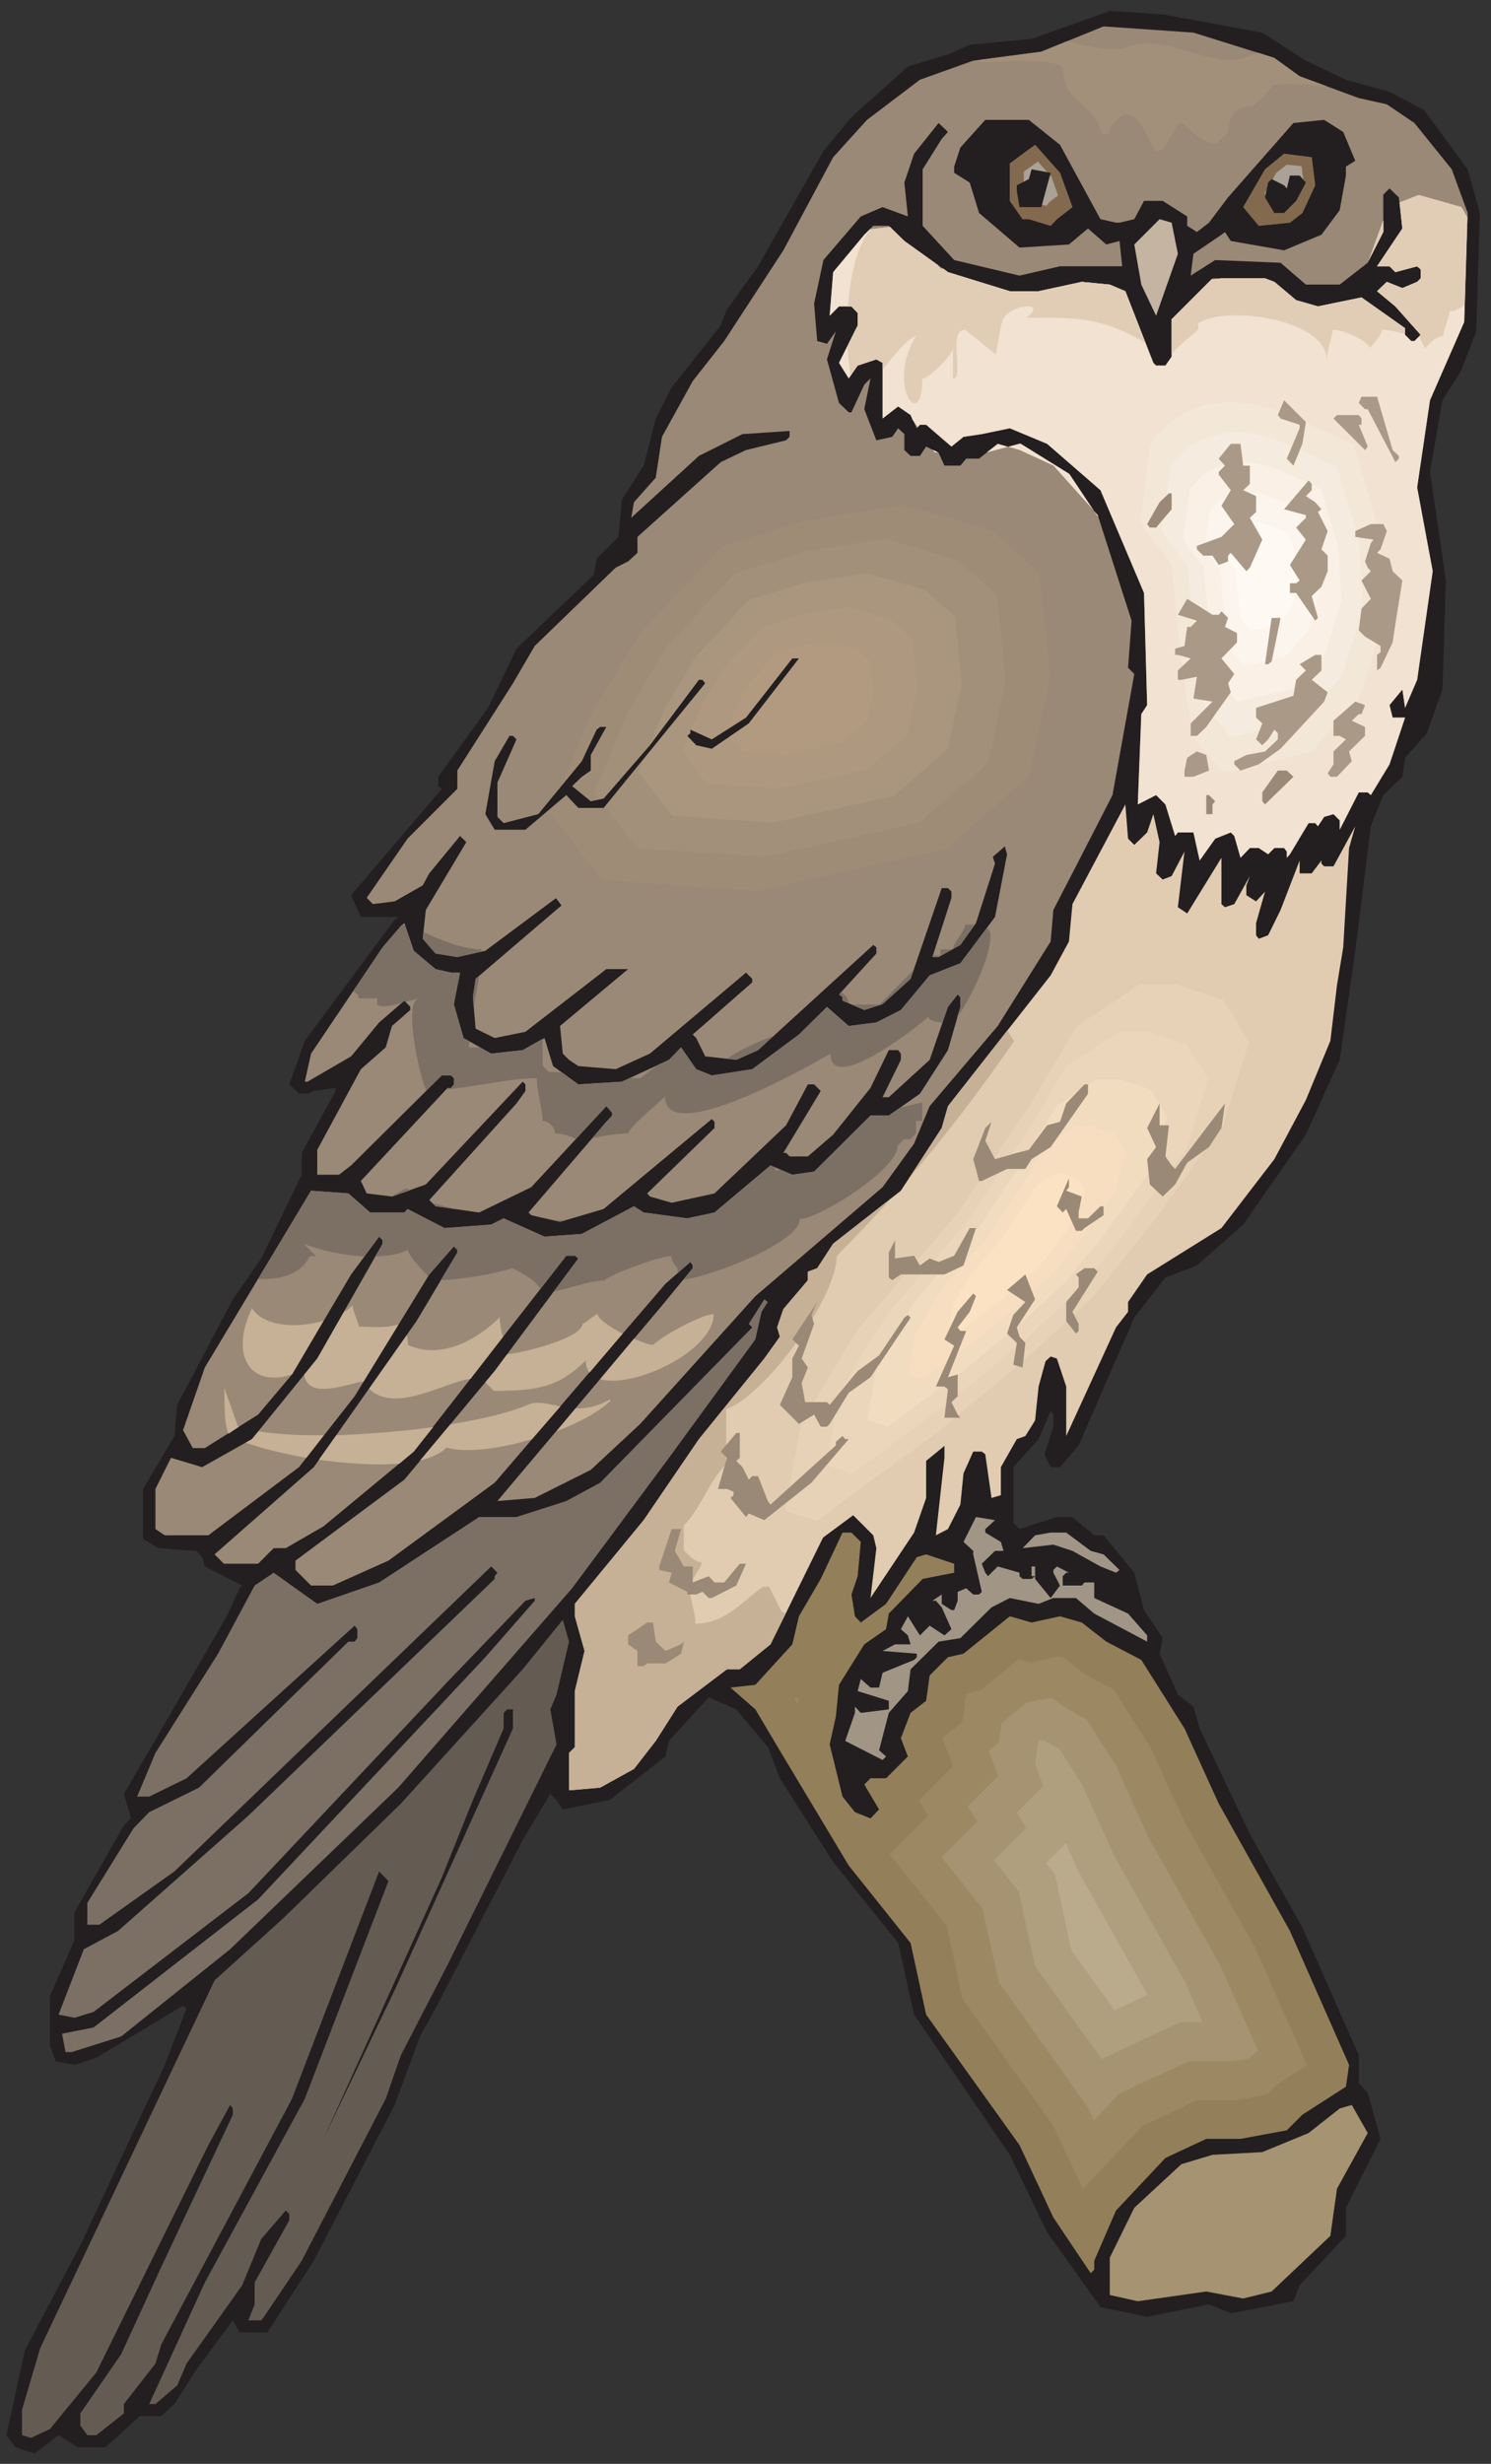 <?xml version="1.0" encoding="UTF-8" standalone="no"?>
<!-- Created with Inkscape (http://www.inkscape.org/) -->

<svg
   xmlns:dc="http://purl.org/dc/elements/1.1/"
   xmlns:cc="http://creativecommons.org/ns#"
   xmlns:rdf="http://www.w3.org/1999/02/22-rdf-syntax-ns#"
   xmlns:svg="http://www.w3.org/2000/svg"
   xmlns="http://www.w3.org/2000/svg"
   xmlns:sodipodi="http://sodipodi.sourceforge.net/DTD/sodipodi-0.dtd"
   xmlns:inkscape="http://www.inkscape.org/namespaces/inkscape"
   id="svg11751"
   version="1.1"
   inkscape:version="0.48.1 "
   width="165"
   height="272.5"
   xml:space="preserve"
   sodipodi:docname="Tawny_Frogmouth.pdf"><rect width="100%" height="100%" fill="#333333" stroke="none"/><defs
     id="defs11755" /><sodipodi:namedview
     pagecolor="#ffffff"
     bordercolor="#666666"
     borderopacity="1"
     objecttolerance="10"
     gridtolerance="10"
     guidetolerance="10"
     inkscape:pageopacity="0"
     inkscape:pageshadow="2"
     inkscape:window-width="640"
     inkscape:window-height="480"
     id="namedview11753"
     showgrid="false"
     inkscape:zoom="1.0678899"
     inkscape:cx="82.5"
     inkscape:cy="136.25"
     inkscape:window-x="0"
     inkscape:window-y="0"
     inkscape:window-maximized="0"
     inkscape:current-layer="g11759" /><g
     id="g11759"
     inkscape:groupmode="layer"
     inkscape:label="Tawny_Frogmouth"
     transform="matrix(1.25,0,0,-1.25,0,272.5)"><g
       id="g11761"
       transform="scale(0.24,0.24)"><path
         d="m 465.637,896.293 16.074,-10.336 14.781,-7.031 16.074,-4.453 12.774,-6.746 16.07,-21.821 4.449,-16.078 -1.289,-43.637 -5.742,-14.929 -6.746,-10.481 -4.59,-26.414 5.883,-40.051 -1.293,-40.195 -5.738,-16.078 -8.039,-9.043 -1.004,-7.035 -7.031,-6.746 -4.594,-11.485 -5.738,-45.937 -5.743,-40.195 -12.484,-27.563 -23.109,-33.16 -17.079,-15.074 -11.625,-4.45 -11.48,-14.785 -20.523,-47.086 -6.887,-8.039 -3.445,0 -2.297,4.739 3.3,10.191 0,4.449 -1.003,1.293 -4.45,-10.336 -9.328,-10.336 0,-20.527 2.297,-2.297 13.777,4.449 5.743,0 8.035,-6.746 3.445,0 11.336,-13.781 3.59,-13.781 6.887,-10.336 -1.149,-5.742 6.746,-15.075 5.742,-4.449 2.297,-8.039 18.512,-38.902 19.375,-34.453 20.809,-47.086 0,-10.332 3.3,-3.59 4.739,-16.942 -12.774,-25.406 0,-10.336 -17.078,-18.234 -2.297,-5.883 -23.105,-4.449 -8.039,3.301 -22.817,-4.594 -17.222,3.59 -19.664,27.559 -13.778,28.571 -35.304,51.675 -5.883,26.414 -23.969,29.86 -19.66,30.863 -4.449,11.484 -11.625,13.926 -10.188,4.449 -14.641,-16.078 -1.293,-5.742 -20.664,-16.078 -17.222,-3.445 -2.297,3.445 -2.293,2.297 -10.191,-17.082 -32.149,-62.016 -5.742,-10.336 -9.328,-25.261 -29.848,-57.422 -17.082,-26.414 -10.332,0 -2.438,4.449 -13.492,-18.23 -8.035,-12.633 -4.883,-4.449 -7.891,0 -12.629,-11.484 -10.336,0 -7.031,4.449 L 12.699,3.828 5.668,6.125 2.367,10.574 9.113,41.723 29.633,80.629 l 31.145,66.465 8.039,20.812 -1.293,1.008 -32.004,-19.238 -8.039,-2.582 -6.887,1.289 -2.152,5.742 0,18.375 9.039,20.531 0,10.332 18.227,32.016 2.586,2.582 -2.586,9.043 17.367,29.859 20.523,35.602 4.734,10.336 1.004,1.004 -13.777,7.035 -1.004,3.445 -2.152,2.297 -13.922,1.004 -5.738,3.445 0,18.375 11.625,19.524 1.004,11.484 20.523,38.902 10.477,15.075 14.926,30.863 0,8.039 12.484,22.824 0,1.149 -8.035,-1.149 -2.297,-1.004 -3.16,0 -3.586,3.446 5.738,16.078 33.153,44.644 1.293,1.004 -13.778,0 -3.586,8.039 33.438,39.192 -1.293,1.004 0,3.445 18.371,25.41 10.477,21.816 28.558,27.278 1.004,5.886 8.039,8.04 1.293,13.781 8.035,12.488 4.45,17.371 5.882,11.481 18.086,22.828 2.297,5.883 11.481,15.937 24.109,42.492 10.332,12.489 20.813,18.66 14.781,4.449 8.035,3.59 22.82,2.152 25.403,9.047 3.445,1.289 19.516,-1.289 36.742,-6.75 0,0"
         style="fill:#231f20;fill-opacity:1;fill-rule:nonzero;stroke:none"
         id="path11763" /><path
         d="m 470.086,886.961 9.328,-6.746 21.813,-8.039 10.336,-2.297 10.187,-6.891 13.777,-17.082 5.883,-16.078 -1.289,-40.195 -12.629,-28.852 -4.738,-32.156 5.742,-30.863 -5.742,-40.051 -4.449,-10.336 -1.004,6.746 -4.735,-5.742 1.149,-4.594 4.59,0 -5.739,-17.226 -6.89,-11.34 -1.149,1.004 -3.3,0 -7.032,-13.782 0,3.446 -2.297,2.297 -3.445,-1.004 -2.293,-3.446 -1.008,1.149 -2.437,0 -6.891,-11.485 -1.148,-1.293 0,2.297 -1.004,1.293 -3.586,0 -2.297,-2.297 -3.445,2.297 -3.301,0 -3.445,-3.59 -2.297,8.04 -1.289,1.293 -5.742,-2.297 -5.739,-8.039 -2.297,10.336 -5.742,0 -1.004,-1.293 -3.59,11.628 -3.441,3.446 -6.746,-3.446 1.293,33.305 2.152,3.301 -1.148,41.344 -16.074,37.898 -19.664,17.082 -13.778,5.742 -10.332,-2.152 -6.746,-1.008 -4.449,-3.586 -9.328,8.035 -2.293,0 -1.149,-1.289 -2.297,4.879 -4.593,3.16 -5.742,-4.449 0,20.528 -2.293,1.289 -6.891,-2.293 -3.301,-4.739 -3.586,5.743 6.887,13.781 0,4.594 -2.297,2.437 -4.59,0 -3.445,-3.445 1.289,16.078 11.484,13.781 3.301,3.301 5.738,0 5.743,-5.598 16.074,-11.484 22.816,-7.035 10.621,0 15.93,3.445 10.336,-1.004 5.738,-2.441 10.336,-26.41 1.004,-1.004 3.441,0 2.297,3.3 0,13.782 15.071,15.07 19.375,0 3.445,-1.293 8.035,-6.746 8.039,-2.297 16.074,3.305 16.071,-11.344 0,-2.438 2.297,-2.296 1.148,0 2.297,2.296 -9.328,10.477 -6.746,5.598 3.59,3.445 5.738,-2.293 5.453,2.293 1.293,1.293 0,3.305 -1.293,1.148 -8.035,-2.156 -2.153,2.156 -4.593,0 9.328,13.922 -1.293,11.484 -3.442,3.305 -2.296,-2.297 0,-13.781 -5.743,-11.344 -10.332,-8.039 -12.484,0 -9.328,8.039 -24.113,1.008 -9.04,-5.742 1.004,8.039 10.332,7.031 1.293,1.008 2.153,-3.305 19.66,-3.445 13.777,5.742 6.746,9.047 2.297,12.773 0,3.301 3.446,2.156 -4.45,10.622 -7.035,4.449 -11.336,-1.149 -24.109,-27.418 -7.035,-9.328 -4.45,-3.445 -3.585,2.293 0,3.445 -9.043,5.742 -6.887,0 -3.59,-6.746 -5.453,-1.289 -1.289,0 -5.742,1.289 -14.926,27.418 -11.481,9.188 -16.074,0 -9.187,-10.192 -2.293,-7.035 0,-2.293 5.738,-3.59 3.445,-11.199 14.926,-12.773 18.227,1.144 7.031,5.887 6.746,-5.887 4.879,1.293 1.004,-9.328 -22.961,0 -14.926,-3.445 -24.109,5.742 -11.625,12.629 0,20.816 7.031,11.199 2.297,2.583 -3.446,3.3 -9.042,-11.34 -3.586,-10.621 1.293,-12.492 -9.332,3.445 -8.036,-3.445 -13.777,-16.074 -3.445,-16.078 1.148,-13.781 3.59,-1.004 3.301,4.593 -3.301,-10.339 4.449,-16.075 3.586,-3.449 1.004,0 4.738,10.195 2.293,2.297 -2.293,-11.34 4.45,-11.488 5.882,1.293 2.153,3.16 2.297,-2.152 0,-5.887 2.296,-2.152 3.446,0 2.293,3.445 4.593,-2.301 2.153,-4.734 5.883,0 2.156,2.582 4.734,0 6.891,5.457 8.035,-2.297 12.484,-5.742 16.364,-18.23 12.484,-38.907 -1.293,-17.367 2.297,-2.297 -8.035,-44.644 -13.492,-26.27 -8.325,-16.078 -1.003,-11.629 -19.516,-31.152 -25.117,-29.57 -5.742,-13.782 -11.625,-16.078 -46.93,-40.195 -42.481,-47.086 -18.226,-16.938 -20.664,-10.336 -13.778,-1.148 60.707,72.063 11.336,13.781 0,1.004 -0.859,1.293 -9.188,-8.039 -63,-73.356 -39.183,-28.711 -20.52,-9.187 -8.039,0 -5.738,5.742 0,3.445 40.184,29.86 33.296,40.05 30.856,41.489 -1.293,1.004 -3.156,0 -56.258,-72.207 -33.297,-27.563 -13.922,-8.039 -4.449,0 -5.738,-5.742 -12.633,0 -3.441,3.445 36.598,32.156 37.887,53.832 15.07,25.266 0,1.004 -1.293,1.293 -9.043,-10.336 -27.554,-44.93 -20.524,-26.129 -33.437,-25.121 -16.074,0 -3.445,2.297 0,14.785 5.742,11.485 11.48,-3.446 18.371,10.336 24.109,29.715 24.11,42.348 0,1.293 -1.29,1.293 -10.332,-13.926 -21.816,-36.895 -12.484,-14.785 -19.664,-12.344 -4.449,0 -3.586,6.602 8.035,23.113 39.179,65.172 13.778,-1.004 8.039,-7.035 12.629,0 1.148,1.293 13.633,-7.035 17.223,1.293 4.593,2.297 15.067,-6.746 13.777,1.004 19.234,10.191 3.586,-2.297 16.075,-2.152 10.046,2.152 20.664,17.371 8.04,-3.445 8.035,1.148 20.808,20.672 6.746,0 11.485,8.039 10.332,16.078 4.59,15.934 0,3.59 -1.004,1.004 -3.586,-4.594 -6.746,-19.523 -15.071,-13.782 -2.296,0 6.746,13.782 0,2.296 -1.004,1.293 -3.446,0 -6.746,-13.925 -13.777,-17.227 -9.328,-8.039 -6.742,0 -1.293,1.293 -1.004,0 13.777,22.824 -2.441,2.442 -2.297,0 -8.035,-15.075 -26.407,-25.121 -15.789,-3.445 -8.035,2.297 -1.004,1.148 24.828,24.117 0,2.297 -1.003,1.004 -39.899,-33.16 -16.074,-4.738 -10.621,2.441 -1.004,1.004 28.703,33.449 2.152,2.297 0,1.004 -2.152,2.442 -27.699,-29.86 -19.231,-9.332 -16.074,2.297 -2.297,2.297 32.149,35.601 3.3,4.594 0,2.442 -1.003,1.004 -35.735,-37.899 -12.488,-4.449 -9.328,1.148 -2.153,4.594 32.004,34.309 1.293,0 1.004,1.293 0,2.296 -1.004,1.004 -3.445,0 -33.438,-33.16 -4.449,-3.445 -8.039,0 0,9.187 16.074,29.715 9.184,8.039 2.297,7.895 6.746,5.887 0,1.148 -2.152,2.297 -9.329,-8.039 -10.332,-12.488 -16.074,-9.332 -1.008,0 2.297,10.335 26.407,39.192 6.746,7.894 1.293,1.004 3.445,-10.191 8.035,-6.746 5.742,-1.293 3.301,0 -2.297,-11.629 3.586,-12.488 10.192,-5.743 11.625,1.293 8.035,4.45 3.16,-10.336 9.328,-6.746 16.074,1.004 17.363,8.039 4.45,4.593 5.597,-8.039 5.743,-2.297 14.921,2.297 17.223,12.778 10.336,10.191 8.035,-7.035 10.192,1.293 9.039,4.594 10.621,12.777 11.336,4.449 12.773,17.082 4.449,23.113 -1.289,4.45 -2.152,2.297 -1.008,0 -2.582,-2.297 2.582,-7.895 -7.031,-21.965 -5.742,-8.039 -8.036,-4.449 -2.296,0 7.031,21.82 0,2.297 -1.289,1.293 -2.297,0 -11.481,-33.449 -10.335,-9.332 -6.743,-2.152 -8.039,3.445 0,1.293 -1.289,1.004 13.778,15.074 0,2.297 -1.149,0.859 -42.48,-38.758 -8.039,-3.589 -11.481,1.293 -3.301,6.746 -1.293,1.293 21.957,19.234 0,1.293 -2.293,2.297 -35.449,-29.86 -12.629,-5.742 -13.777,1.149 -3.445,2.297 -2.297,2.296 -1.004,10.192 25.113,20.961 -8.035,0 -29.852,-23.113 -11.336,-2.297 -7.035,3.445 -1.004,11.629 1.004,6.746 33.442,28.566 -2.297,2.297 -27.555,-20.527 -10.332,-2.297 -8.039,1.293 -4.734,5.453 1.148,10.625 14.926,24.977 -2.297,2.297 -11.34,-13.782 -2.437,-4.449 -10.336,-5.887 -8.035,-1.004 -2.297,2.297 15.07,21.821 18.371,18.375 0,6.746 20.52,32.156 8.039,13.781 29.851,28.856 4.59,2.293 3.445,3.16 0,5.887 30.715,27.558 9.328,4.453 14.782,3.586 1.293,1.293 0,2.153 -17.368,-1.145 -16.074,-8.039 -24.972,-22.824 1.007,5.738 8.036,9.047 2.296,15.07 11.336,20.531 11.625,14.786 21.817,33.445 18.367,34.312 12.488,13.778 19.52,14.789 19.66,7.031 25.113,3.305 22.965,9.328 33.152,-2.297 29.852,-9.332 0,0"
         style="fill:#9a8976;fill-opacity:1;fill-rule:nonzero;stroke:none"
         id="path11765" /><path
         d="m 347.953,809.301 -1.004,0 -1.148,1.433 -12.199,8.758 -5.309,5.168 -7.465,-0.859 -2.008,-2.012 -11.484,-13.781 -1.289,-16.078 3.445,3.445 4.59,0 2.297,-2.437 0,-4.594 -6.887,-13.781 3.586,-5.743 3.301,4.739 6.891,2.293 2.293,-1.289 0,-20.528 5.742,4.449 4.593,-3.16 0.715,-1.722 1.867,-2.727 0.864,0.859 2.293,0 9.328,-8.035 4.449,3.586 6.746,1.008 10.332,2.152 13.778,-5.742 19.664,-17.082 16.074,-37.898 1.148,-41.344 -2.152,-3.301 -1.293,-33.305 6.746,3.446 3.441,-3.446 3.59,-11.628 1.004,1.293 5.742,0 2.297,-10.336 5.739,8.039 5.742,2.297 1.289,-1.293 2.297,-8.04 3.445,3.59 3.301,0 3.445,-2.297 2.297,2.297 3.586,0 1.004,-1.293 0,-2.297 1.148,1.293 6.891,11.485 2.437,0 1.008,-1.149 2.293,3.446 3.445,1.004 2.297,-2.297 0,-3.446 7.032,13.782 3.3,0 1.149,-1.004 6.89,11.34 5.739,17.226 -4.59,0 -1.149,4.594 4.735,5.742 1.004,-6.746 4.449,10.336 5.742,40.051 -5.742,30.863 4.738,32.156 12.629,28.852 1.149,38.472 -2.153,3.875 -15.789,4.454 -7.031,-2.731 1.004,-9.617 -9.328,-13.922 4.593,0 2.153,-2.156 8.035,2.156 1.293,-1.148 0,-3.305 -1.293,-1.293 -5.453,-2.293 -5.738,2.293 -3.59,-3.445 6.746,-5.598 9.328,-10.477 -2.297,-2.296 -1.148,0 -2.297,2.296 0,2.438 -16.071,11.344 -16.074,-3.305 -8.039,2.297 -8.035,6.746 -3.445,1.293 -15.93,0 -3.875,-0.43 -14.641,-14.64 0,-13.782 -2.297,-3.3 -3.441,0 -1.004,1.004 -10.336,26.41 -5.738,2.441 -10.336,1.004 -15.93,-3.445 -10.621,0 -22.816,7.035 -1.723,1.293 0,0 z m -3.875,-66.754 2.008,-1.004 -1.289,0 -0.719,1.004 0,0 z m 19.949,-1.004 12.344,3.305 18.082,-11.2 10.617,-15.933 -0.14,0.719 -16.364,18.23 -12.484,5.742 -8.035,2.297 -4.02,-3.16 0,0 z m 46.356,-126.039 0,-0.285 0,0.285 z m 99.887,211.598 0,-4.305 -5.454,-10.625 5.454,14.93"
         style="fill:#f1e2d1;fill-opacity:1;fill-rule:nonzero;stroke:none"
         id="path11767" /><path
         d="m 297.293,727.906 -36.168,-11.195 -36.023,-38.473 -20.379,-34.023 -18.082,-42.922 22.531,-29.426 67.742,-4.453 81.371,18.09 36.168,31.582 9.039,43.062 -4.449,45.219 -20.379,18.09 -38.461,11.34 -42.91,-6.891"
         style="fill:#9a8976;fill-opacity:1;fill-rule:nonzero;stroke:none"
         id="path11769" /><path
         d="m 296.859,716.422 c -10.187,-3.156 -20.379,-6.457 -30.711,-9.617 -10.191,-10.91 -20.378,-21.821 -30.57,-32.731 -5.738,-9.617 -11.48,-19.094 -17.363,-28.711 -5.024,-12.199 -10.192,-24.402 -15.356,-36.605 6.457,-8.328 12.914,-16.653 19.231,-24.977 19.23,-1.293 38.316,-2.586 57.551,-3.879 23.105,5.168 46.066,10.336 69.172,15.36 10.191,9.047 20.523,17.945 30.714,26.992 2.582,12.199 5.164,24.258 7.75,36.461 -1.293,12.918 -2.586,25.695 -3.875,38.473 -5.742,5.167 -11.48,10.191 -17.367,15.359 -10.762,3.301 -21.672,6.461 -32.578,9.617 -12.199,-1.867 -24.398,-3.875 -36.598,-5.742"
         style="fill:#9f8c77;fill-opacity:1;fill-rule:nonzero;stroke:none"
         id="path11771" /><path
         d="m 296.574,704.938 c -8.469,-2.727 -16.933,-5.309 -25.258,-7.895 -8.468,-9.043 -16.937,-17.945 -25.261,-26.988 -4.735,-7.895 -9.469,-15.789 -14.207,-23.688 -4.16,-10.047 -8.465,-20.094 -12.629,-30.144 5.308,-6.891 10.476,-13.637 15.785,-20.528 15.789,-1.148 31.574,-2.152 47.363,-3.16 18.942,4.164 37.887,8.469 56.977,12.633 8.465,7.324 16.789,14.785 25.258,22.109 2.152,10.047 4.304,20.098 6.312,30.145 -1.004,10.48 -2.008,21.101 -3.156,31.582 -4.735,4.309 -9.473,8.469 -14.207,12.777 -8.899,2.582 -17.942,5.168 -26.84,7.895 -10.047,-1.578 -20.09,-3.16 -30.137,-4.738"
         style="fill:#a3907b;fill-opacity:1;fill-rule:nonzero;stroke:none"
         id="path11773" /><path
         d="m 296.285,693.313 c -6.742,-2.012 -13.344,-4.165 -19.945,-6.176 -6.602,-7.032 -13.203,-14.067 -19.949,-21.102 -3.59,-6.316 -7.321,-12.488 -11.051,-18.66 -3.301,-7.898 -6.602,-15.793 -9.902,-23.687 4.16,-5.313 8.324,-10.766 12.484,-16.079 12.199,-0.859 24.683,-1.722 37.172,-2.582 14.926,3.301 29.851,6.602 44.777,9.903 6.602,5.886 13.203,11.629 19.805,17.515 1.722,7.895 3.301,15.789 5.023,23.543 -0.863,8.325 -1.722,16.649 -2.441,24.977 -3.731,3.301 -7.461,6.601 -11.195,9.906 -7.176,2.008 -14.208,4.164 -21.239,6.172 -7.894,-1.148 -15.644,-2.441 -23.539,-3.73"
         style="fill:#aa967e;fill-opacity:1;fill-rule:nonzero;stroke:none"
         id="path11775" /><path
         d="m 295.855,681.828 c -4.734,-1.582 -9.613,-3.015 -14.351,-4.594 -4.879,-5.027 -9.758,-10.195 -14.492,-15.363 -2.731,-4.449 -5.457,-9.043 -8.184,-13.492 -2.437,-5.742 -4.734,-11.484 -7.031,-17.227 2.871,-3.875 5.883,-7.754 8.898,-11.769 9.043,-0.574 18.082,-1.153 27.125,-1.727 10.762,2.297 21.672,4.739 32.434,7.18 4.879,4.164 9.758,8.469 14.496,12.633 1.293,5.742 2.438,11.484 3.586,17.226 -0.574,6.028 -1.148,12.059 -1.723,18.086 -2.726,2.442 -5.453,4.883 -8.179,7.18 -5.164,1.578 -10.188,3.012 -15.356,4.594 -5.742,-0.864 -11.48,-1.867 -17.223,-2.727"
         style="fill:#ae987f;fill-opacity:1;fill-rule:nonzero;stroke:none"
         id="path11777" /><path
         d="m 295.57,670.34 -9.043,-2.867 -9.043,-9.621 -5.019,-8.469 -4.594,-10.766 5.598,-7.32 17.078,-1.149 20.234,4.594 9.043,7.895 2.297,10.621 -1.148,11.34 -5.024,4.593 -9.617,2.731 -10.762,-1.582"
         style="fill:#b29a80;fill-opacity:1;fill-rule:nonzero;stroke:none"
         id="path11779" /><path
         d="m 480.418,764.082 c -45.352,20.672 -63.289,-11.195 -63.289,-11.195 l -4.594,-34.024 13.633,-18.09 4.449,-42.921 4.594,-31.723 13.488,-15.793 38.465,9.047 20.379,22.68 11.191,36.175 -2.148,36.176 -11.34,38.473 -24.828,11.195"
         style="fill:#f1e2d1;fill-opacity:1;fill-rule:nonzero;stroke:none"
         id="path11781" /><path
         d="m 478.121,754.176 c -38.461,17.515 -53.816,-9.617 -53.816,-9.617 -1.149,-9.618 -2.442,-19.235 -3.735,-28.856 3.735,-5.168 7.61,-10.191 11.485,-15.359 1.289,-12.203 2.582,-24.403 3.875,-36.606 1.289,-8.898 2.582,-17.945 3.875,-26.843 3.73,-4.45 7.605,-8.899 11.48,-13.497 10.906,2.586 21.813,5.168 32.719,7.754 5.742,6.317 11.484,12.778 17.223,19.235 3.16,10.195 6.461,20.531 9.617,30.722 -0.719,10.192 -1.293,20.528 -1.867,30.719 -3.301,10.91 -6.457,21.82 -9.614,32.731 -7.035,3.16 -14.211,6.316 -21.242,9.617"
         style="fill:#f3e7d7;fill-opacity:1;fill-rule:nonzero;stroke:none"
         id="path11783" /><path
         d="m 475.969,744.129 c -31.715,14.5 -44.348,-7.895 -44.348,-7.895 -1.004,-7.898 -2.008,-15.793 -3.156,-23.687 3.156,-4.305 6.316,-8.469 9.473,-12.777 1.148,-9.903 2.152,-19.954 3.156,-30 1.148,-7.465 2.152,-14.79 3.16,-22.11 3.301,-3.73 6.457,-7.465 9.613,-11.195 8.899,2.152 17.942,4.305 26.836,6.316 4.738,5.309 9.473,10.621 14.211,15.934 2.727,8.469 5.309,16.797 7.891,25.265 -0.43,8.469 -1.004,16.938 -1.578,25.411 -2.582,8.898 -5.164,17.941 -7.891,26.843 -5.742,2.582 -11.625,5.309 -17.367,7.895"
         style="fill:#f5ebde;fill-opacity:1;fill-rule:nonzero;stroke:none"
         id="path11785" /><path
         d="m 473.816,734.223 c -24.972,11.199 -34.875,-6.317 -34.875,-6.317 -0.859,-6.172 -1.722,-12.343 -2.437,-18.66 2.437,-3.305 4.879,-6.605 7.461,-9.906 0.719,-7.895 1.578,-15.793 2.441,-23.688 0.86,-5.742 1.719,-11.484 2.438,-17.367 2.582,-2.871 5.023,-5.742 7.465,-8.758 7.031,1.723 14.207,3.446 21.238,5.024 3.73,4.164 7.465,8.328 11.195,12.488 2.008,6.606 4.02,13.207 6.172,19.813 -0.43,6.746 -0.863,13.347 -1.293,19.953 -2.008,7.035 -4.16,14.066 -6.172,21.101 -4.59,2.153 -9.183,4.164 -13.633,6.317"
         style="fill:#faf0e5;fill-opacity:1;fill-rule:nonzero;stroke:none"
         id="path11787" /><path
         d="m 471.52,724.176 c -18.082,8.179 -25.258,-4.453 -25.258,-4.453 -0.574,-4.594 -1.293,-9.043 -1.867,-13.637 1.867,-2.438 3.589,-4.879 5.453,-7.176 0.574,-5.742 1.148,-11.484 1.867,-17.226 0.574,-4.309 1.148,-8.473 1.723,-12.633 1.863,-2.153 3.585,-4.309 5.453,-6.317 5.168,1.149 10.187,2.297 15.355,3.59 2.727,3.012 5.453,6.028 8.18,9.043 1.437,4.738 3.015,9.617 4.449,14.5 -0.285,4.735 -0.574,9.617 -0.859,14.356 -1.438,5.168 -3.016,10.332 -4.45,15.5 -3.445,1.437 -6.746,3.015 -10.046,4.453"
         style="fill:#fcf5ed;fill-opacity:1;fill-rule:nonzero;stroke:none"
         id="path11789" /><path
         d="m 469.367,714.125 c -11.34,5.168 -15.789,-2.727 -15.789,-2.727 l -1.144,-8.468 3.3,-4.594 1.149,-10.77 1.144,-7.894 3.446,-3.875 9.617,2.152 5.023,5.742 2.871,9.043 -0.574,9.047 -2.871,9.617 -6.172,2.727"
         style="fill:#fff9f3;fill-opacity:1;fill-rule:nonzero;stroke:none"
         id="path11791" /><path
         d="m 395.602,831.98 -5.743,-4.449 -2.296,-2.441 -8.036,2.441 -2.297,0 -4.738,6.746 0,13.786 9.328,6.886 9.188,-10.332 4.594,-12.637 0,0"
         style="fill:#785f42;fill-opacity:1;fill-rule:nonzero;stroke:none"
         id="path11793" /><path
         d="m 395.602,831.98 -5.743,-4.449 -2.296,-2.441 -8.036,2.441 -2.297,0 -4.738,6.746 0,13.786 9.328,6.886 9.188,-10.332 4.594,-12.637 0,0"
         style="fill:#836a4e;fill-opacity:1;fill-rule:nonzero;stroke:none"
         id="path11795" /><path
         d="m 390.289,836.289 -3.156,-2.441 -1.149,-1.434 -4.449,1.434 -1.293,0 -2.582,3.734 0,7.465 5.168,3.73 5.024,-5.597 2.437,-6.891 0,0"
         style="fill:#aba196;fill-opacity:1;fill-rule:nonzero;stroke:none"
         id="path11797" /><path
         d="m 485.152,840.023 -4.734,-10.195 -4.594,-3.586 -11.48,-1.152 -5.742,6.89 8.039,13.926 7.031,5.742 10.191,-1.289 1.289,-10.336 0,0"
         style="fill:#785f42;fill-opacity:1;fill-rule:nonzero;stroke:none"
         id="path11799" /><path
         d="m 485.152,840.023 -4.734,-10.195 -4.594,-3.586 -11.48,-1.152 -5.742,6.89 8.039,13.926 7.031,5.742 10.191,-1.289 1.289,-10.336 0,0"
         style="fill:#836a4e;fill-opacity:1;fill-rule:nonzero;stroke:none"
         id="path11801" /><path
         d="m 480.848,841.457 -2.582,-5.598 -2.442,-1.867 -6.172,-0.719 -3.156,3.735 4.305,7.609 3.875,3.012 5.457,-0.574 0.715,-5.598 0,0"
         style="fill:#aba196;fill-opacity:1;fill-rule:nonzero;stroke:none"
         id="path11803" /><path
         d="m 384.117,831.98 -8.035,0 -1.004,5.887 0,2.156 4.449,2.293 1.004,3.59 7.032,-1.289 -3.446,-12.637 0,0"
         style="fill:#231f20;fill-opacity:1;fill-rule:nonzero;stroke:none"
         id="path11805" /><path
         d="m 481.711,841.027 -3.59,-6.75 -4.449,-4.449 -3.586,0 -3.445,5.742 1.148,5.457 1.289,1.289 4.594,-2.293 1.004,-1.148 1.148,4.734 3.59,0 2.297,-2.582 0,0"
         style="fill:#231f20;fill-opacity:1;fill-rule:nonzero;stroke:none"
         id="path11807" /><path
         d="m 434.492,814.758 -8.035,-22.828 -5.453,11.484 -2.586,14.785 9.328,9.332 4.449,-1.289 2.297,-11.484 0,0"
         style="fill:#c4b4a1;fill-opacity:1;fill-rule:nonzero;stroke:none"
         id="path11809" /><path
         d="m 513.715,742.406 2.293,-2.152 0,-1.008 -1.289,-1.293 -10.192,19.527 -1.004,0 -2.296,2.297 1.007,2.297 5.739,0 5.742,-19.668 0,0"
         style="fill:#aa9987;fill-opacity:1;fill-rule:nonzero;stroke:none"
         id="path11811" /><path
         d="m 480.418,744.703 -3.301,-8.039 -2.441,2.582 4.738,11.199 0,1.289 -7.031,2.301 -1.008,1.289 2.297,5.457 8.039,-8.039 -1.293,-8.039 0,0"
         style="fill:#aa9987;fill-opacity:1;fill-rule:nonzero;stroke:none"
         id="path11813" /><path
         d="m 502.234,754.035 0,-2.301 -1.007,0 3.3,-8.035 -1.004,-1.293 -11.625,11.629 1.293,1.289 8.036,0 1.007,-1.289 0,0"
         style="fill:#aa9987;fill-opacity:1;fill-rule:nonzero;stroke:none"
         id="path11815" /><path
         d="m 458.602,736.664 2.441,0 0,-6.746 -2.441,-2.297 4.738,-2.156 0,-5.883 -2.297,-2.152 4.594,-8.039 -4.594,-10.336 -1.293,-1.293 -5.738,6.746 -1.004,-1.004 0,-2.156 -3.445,-1.289 -2.297,3.445 -3.446,0 -2.297,2.297 0,1.289 9.043,3.305 4.735,4.734 -4.735,6.75 3.446,5.742 -4.449,5.742 0,1.004 2.296,2.297 -2.296,2.582 4.449,5.457 3.586,0 1.004,-8.039 0,0"
         style="fill:#aa9987;fill-opacity:1;fill-rule:nonzero;stroke:none"
         id="path11817" /><path
         d="m 483.863,727.621 -2.152,-2.156 3.441,-2.297 2.297,-2.582 -1.289,-1.004 3.586,-7.035 -2.297,-6.746 2.297,-2.297 0,-5.742 -2.297,-5.742 -3.586,-3.446 2.297,-8.039 -1.008,-1.008 -7.031,10.196 -2.297,0 0,3.59 2.297,0 1.293,1.003 -3.59,5.743 5.887,9.332 -3.59,4.449 3.59,3.59 0,1.004 -8.039,2.152 9.043,10.621 1.148,-1.289 0,-2.297"
         style="fill:#aa9987;fill-opacity:1;fill-rule:nonzero;stroke:none"
         id="path11819" /><path
         d="m 432.195,720.586 -5.738,-6.746 -2.297,0 -1.004,1.289 4.59,8.039 3.445,3.305 1.004,0 0,-5.887"
         style="fill:#9a8976;fill-opacity:1;fill-rule:nonzero;stroke:none"
         id="path11821" /><path
         d="m 511.563,712.547 -2.297,-6.746 -1.293,-1.293 4.593,-2.153 1.149,-4.593 3.586,-3.446 -2.582,-16.078 -1.004,-6.746 -4.449,-9.332 -1.293,-1.004 0,5.742 1.293,1.004 0,2.297 -5.743,3.446 -2.296,2.296 1.007,8.039 3.442,3.586 -3.442,6.75 3.442,3.446 -1.149,1.293 -1.004,2.293 2.153,6.75 1.004,1.293 -6.742,1.004 0,2.152 5.738,2.582 4.594,0 1.293,-2.582 0,0"
         style="fill:#aa9987;fill-opacity:1;fill-rule:nonzero;stroke:none"
         id="path11823" /><path
         d="m 449.563,681.684 1.003,1.289 2.442,-2.438 -1.149,-3.301 4.45,-2.3 0,-3.442 -5.743,-5.887 4.735,-5.742 -2.293,-3.445 1.004,-3.301 -9.043,-12.777 -3.446,-3.301 -2.293,0 0,4.594 8.036,8.039 -7.032,1.148 1.289,8.039 -5.738,-1.148 -1.293,0 0,3.445 4.738,4.449 -4.738,1.293 -1.004,0 0,2.293 3.446,1.008 1.004,7.035 1.292,0 2.293,2.293 -7.031,2.157 3.446,5.882 9.328,-5.882 2.297,0 0,0"
         style="fill:#aa9987;fill-opacity:1;fill-rule:nonzero;stroke:none"
         id="path11825" /><path
         d="m 469.078,664.457 -1.289,-1.008 -1.148,0 2.437,17.086 3.305,0 -3.305,-16.078 0,0"
         style="fill:#aa9987;fill-opacity:1;fill-rule:nonzero;stroke:none"
         id="path11827" /><path
         d="m 487.449,661.156 -3.586,-3.445 5.883,-4.594 -1.293,-3.445 -16.07,-17.371 -8.039,-5.742 -6.746,-2.297 -2.297,2.297 0,1.148 4.449,2.297 6.891,1.293 4.734,4.449 0,2.297 -1.289,1.293 -2.297,-3.59 -2.152,-2.152 -2.297,2.152 2.297,5.887 -2.297,2.152 0,3.59 13.777,4.449 1.004,5.887 3.59,3.445 -2.297,2.293 5.738,3.449 2.297,0 0,-5.742"
         style="fill:#aa9987;fill-opacity:1;fill-rule:nonzero;stroke:none"
         id="path11829" /><path
         d="m 276.195,641.633 -13.632,-9.332 -5.743,1.293 -3.3,3.445 1.148,1.004 0,1.293 7.895,-3.59 12.628,8.039 17.079,21.82 2.437,0 -18.512,-23.972 0,0"
         style="fill:#231f20;fill-opacity:1;fill-rule:nonzero;stroke:none"
         id="path11831" /><path
         d="m 260.121,656.418 -37.457,-45.938 -9.328,0 -4.449,4.739 -15.071,-12.778 -11.336,0 -3.445,5.743 3.445,19.523 5.454,9.332 1.289,0 1.293,-1.293 -7.032,-15.933 0,-12.633 2.297,-2.297 12.774,3.301 16.07,19.523 5.453,11.629 1.293,1.004 2.297,0 -5.742,-10.336 0,-5.742 -3.301,-2.297 -3.586,-3.445 6.887,-5.598 4.738,1.004 17.078,19.668 18.082,24.117 1.293,0 1.004,-1.293 0,0"
         style="fill:#231f20;fill-opacity:1;fill-rule:nonzero;stroke:none"
         id="path11833" /><path
         d="m 502.234,645.078 -1.007,0 -2.582,-2.441 4.878,-2.297 0,-3.301 -5.882,-5.742 1.004,-3.59 -5.454,-5.742 -2.441,0 -1.004,1.293 2.152,3.301 0,4.738 4.594,4.449 -2.297,1.293 -2.297,0 0,5.598 8.04,7.035 3.585,-1.293 -1.289,-3.301 0,0"
         style="fill:#aa9987;fill-opacity:1;fill-rule:nonzero;stroke:none"
         id="path11835" /><path
         d="m 445.973,624.262 -5.739,-2.297 -3.3,0 0,2.297 1.004,4.738 3.585,2.297 3.446,-1.293 1.004,-5.742 0,0"
         style="fill:#aa9987;fill-opacity:1;fill-rule:nonzero;stroke:none"
         id="path11837" /><path
         d="m 477.117,621.965 -10.476,-10.192 -1.004,1.149 0,3.301 5.738,8.039 3.301,0 2.441,-2.297 0,0"
         style="fill:#9a8976;fill-opacity:1;fill-rule:nonzero;stroke:none"
         id="path11839" /><path
         d="m 448.27,612.922 -1.004,-1.149 0,-3.589 -2.297,0 0,7.035 1.004,0 2.297,-2.297 0,0"
         style="fill:#9a8976;fill-opacity:1;fill-rule:nonzero;stroke:none"
         id="path11841" /><path
         d="m 418.418,596.844 4.738,4.594 2.297,6.746 2.293,-10.336 -1.289,-11.485 2.438,-2.297 3.3,1.293 4.739,9.043 -2.442,-20.527 3.446,-2.297 12.628,20.527 0,-17.082 1.293,-1.148 3.442,1.148 5.742,10.336 -1.293,-3.445 0,-3.59 3.59,-2.297 3.301,3.59 -3.301,-11.629 0,-4.449 1.004,-1.293 3.445,1.293 4.594,9.332 7.031,18.231 0,-4.739 4.449,0 3.586,4.739 0,-1.149 1.004,-1.004 3.445,0 8.04,14.785 -2.297,-8.039 -2.153,-36.605 -2.297,-13.926 -2.441,-20.527 -9.039,-21.821 -11.625,-21.82 -19.52,-25.41 -27.41,-17.082 -7.035,-10.191 0,-3.59 -4.445,-5.743 -18.371,-40.05 0,18.23 -3.446,10.336 -3.589,1.149 -3.157,-11.485 -1.293,-12.488 -3.586,-5.742 -3.156,-1.149 -5.883,-10.336 0,-10.336 -3.445,-1.004 -2.297,16.079 -1.293,1.004 -3.156,0 -3.59,-8.04 -1.148,-11.484 -4.59,-9.043 -4.449,-2.297 3.156,28.567 0,4.593 -3.156,3.446 -1.293,0 -2.297,-2.153 0,-20.672 -4.449,-12.777 -16.075,-24.117 2.157,18.375 -1.149,4.738 -8.039,8.039 -6.746,-1.293 -23.106,-46.941 -11.335,-9.188 -4.735,0 -18.23,-13.781 -8.035,-12.633 -8.036,-10.336 -12.488,-6.89 -11.48,-1.004 0,13.781 2.152,2.152 0,20.672 3.59,14.786 -3.59,12.777 0,4.594 25.402,30.863 20.379,29.859 24.11,29.715 5.742,8.039 -1.004,3.445 2.297,6.747 9.039,10.625 0,3.156 3.445,1.293 5.883,9.043 24.973,19.523 15.07,23.113 2.297,8.04 37.887,48.234 6.746,12.488 1.293,13.781 19.515,36.75 1.004,-12.632 2.297,-2.297 0,0"
         style="fill:#e1ccb2;fill-opacity:1;fill-rule:nonzero;stroke:none"
         id="path11843" /><path
         d="M 374.074,524.492 C 361.586,506.406 349.102,490.039 335.609,474.25 l 11.77,18.23 2.297,8.04 21.957,27.992 c 0.719,-1.293 1.578,-2.727 2.441,-4.02 l 0,0 z m -45.211,-57.851 c -6.457,-7.176 -13.203,-14.211 -20.234,-21.391 0,-15.789 -27.125,-51.965 -40.758,-56.414 l 0,-20.242 c -6.746,-6.891 -9.043,-15.934 -15.644,-22.68 l 0,-9.047 c 2.152,-2.297 4.304,-4.449 6.601,-4.449 0,-2.297 -4.449,-6.891 -4.449,-9.043 0,-4.594 2.152,-9.043 2.152,-13.637 11.34,0 18.086,9.043 24.973,13.637 l 2.152,0 4.594,-9.043 1.578,-0.863 -5.598,-11.34 -11.335,-9.188 -4.735,0 -18.23,-13.781 -8.035,-12.633 -8.036,-10.336 -12.488,-6.89 -11.48,-1.004 0,13.781 2.152,2.152 0,20.672 3.59,14.786 -3.59,12.777 0,4.594 25.402,30.863 20.379,29.859 24.11,29.715 5.742,8.039 -1.004,3.445 2.297,6.747 9.039,10.625 0,3.156 3.445,1.293 5.883,9.043 21.527,16.797"
         style="fill:#c6b096;fill-opacity:1;fill-rule:nonzero;stroke:none"
         id="path11845" /><path
         d="m 428.32,562.82 -27.125,-18.086 -20.234,-33.879 -31.715,-47.515 -42.914,-49.668 -24.828,-40.629 -6.887,-38.473 13.633,-4.449 51.953,38.473 38.461,31.437 29.422,27.133 27.125,34.024 29.277,40.625 11.336,36.171 -11.336,18.09 -20.234,6.746 -15.934,0"
         style="fill:#e1ccb2;fill-opacity:1;fill-rule:nonzero;stroke:none"
         id="path11847" /><path
         d="m 420.43,545.453 c -7.75,-5.168 -15.36,-10.336 -23.11,-15.363 -5.738,-9.617 -11.48,-19.235 -17.218,-28.852 -9.043,-13.496 -17.942,-26.988 -26.985,-40.34 -12.195,-14.21 -24.254,-28.281 -36.453,-42.347 -7.031,-11.485 -14.062,-23.113 -21.094,-34.598 -2.011,-10.765 -3.875,-21.676 -5.886,-32.586 3.875,-1.289 7.75,-2.437 11.625,-3.73 14.64,10.91 29.421,21.676 44.203,32.441 10.91,9.043 21.672,17.945 32.578,26.988 8.324,7.61 16.648,15.36 24.973,22.969 7.75,9.617 15.355,19.235 23.105,28.856 8.324,11.625 16.648,23.109 24.973,34.593 3.156,10.336 6.457,20.528 9.617,30.723 -3.16,5.168 -6.461,10.336 -9.617,15.504 -5.743,1.863 -11.481,3.73 -17.223,5.742 -4.59,0 -9.039,0 -13.488,0"
         style="fill:#e7d2b7;fill-opacity:1;fill-rule:nonzero;stroke:none"
         id="path11849" /><path
         d="m 412.391,527.938 c -6.313,-4.165 -12.629,-8.469 -18.946,-12.633 -4.734,-7.895 -9.468,-15.789 -14.207,-23.828 -7.461,-11.055 -14.781,-22.11 -22.246,-33.161 C 347.09,446.688 337.047,435.059 327,423.43 c -5.887,-9.473 -11.625,-18.946 -17.367,-28.422 -1.578,-9.043 -3.156,-17.801 -4.735,-26.844 3.157,-1.004 6.313,-2.012 9.473,-3.16 12.055,9.047 24.254,17.801 36.309,26.844 9.043,7.324 17.937,14.789 26.98,22.109 6.891,6.316 13.633,12.633 20.524,18.949 6.316,8.039 12.629,15.934 18.945,23.828 6.887,9.477 13.777,18.95 20.664,28.426 2.586,8.469 5.312,16.938 7.895,25.406 -2.583,4.164 -5.309,8.473 -7.895,12.633 -4.734,1.578 -9.473,3.16 -14.207,4.739 -3.731,0 -7.465,0 -11.195,0"
         style="fill:#ecd6bb;fill-opacity:1;fill-rule:nonzero;stroke:none"
         id="path11851" /><path
         d="m 404.5,510.426 c -5.023,-3.305 -9.906,-6.606 -14.93,-9.906 -3.73,-6.172 -7.461,-12.489 -11.191,-18.661 -5.887,-8.757 -11.625,-17.371 -17.367,-26.129 -7.895,-9.042 -15.785,-18.23 -23.68,-27.273 -4.594,-7.465 -9.184,-14.93 -13.633,-22.394 -1.293,-7.036 -2.586,-14.215 -3.734,-21.247 2.441,-0.718 4.883,-1.578 7.465,-2.441 9.472,7.035 19.086,14.07 28.558,21.102 7.035,5.886 14.067,11.628 21.098,17.515 5.453,4.879 10.766,9.906 16.219,14.93 5.023,6.172 9.902,12.344 14.925,18.516 5.309,7.464 10.762,14.929 16.075,22.394 2.152,6.746 4.16,13.352 6.312,19.953 -2.152,3.305 -4.16,6.606 -6.312,9.906 -3.735,1.293 -7.465,2.586 -11.196,3.735 -2.871,0 -5.742,0 -8.609,0"
         style="fill:#f2dcc0;fill-opacity:1;fill-rule:nonzero;stroke:none"
         id="path11853" /><path
         d="m 396.461,493.055 c -3.59,-2.442 -7.176,-4.883 -10.766,-7.321 -2.726,-4.449 -5.453,-9.043 -8.179,-13.496 -4.161,-6.316 -8.465,-12.633 -12.629,-19.09 -5.739,-6.605 -11.481,-13.207 -17.223,-19.812 -3.301,-5.453 -6.601,-10.91 -9.902,-16.363 -1.004,-5.024 -1.864,-10.196 -2.727,-15.364 1.723,-0.574 3.59,-1.148 5.453,-1.718 6.891,5.023 13.778,10.191 20.813,15.359 5.023,4.16 10.187,8.469 15.355,12.633 3.875,3.586 7.75,7.176 11.77,10.91 3.586,4.449 7.176,9.043 10.762,13.492 4.019,5.457 7.894,10.91 11.769,16.363 1.578,4.739 3.012,9.622 4.59,14.356 -1.578,2.441 -3.012,4.883 -4.59,7.324 -2.727,0.86 -5.453,1.723 -8.18,2.727 -2.011,0 -4.164,0 -6.316,0"
         style="fill:#f7dec1;fill-opacity:1;fill-rule:nonzero;stroke:none"
         id="path11855" /><path
         d="m 388.566,475.543 -6.746,-4.594 -5.164,-8.472 -7.894,-11.77 -10.762,-12.488 -6.172,-10.196 -1.723,-9.617 3.446,-1.148 12.914,9.621 9.617,7.894 7.32,6.891 6.887,8.469 7.32,10.191 2.727,9.043 -2.727,4.449 -5.168,1.727 -3.875,0"
         style="fill:#fbe2c2;fill-opacity:1;fill-rule:nonzero;stroke:none"
         id="path11857" /><path
         d="m 401.34,505.113 -13.777,-19.668 -7.032,-4.449 -2.297,-3.59 -6.746,0 -9.328,-4.449 -1.004,0 -2.152,8.039 4.449,11.484 2.297,2.297 -2.297,-7.035 3.586,-6.746 8.039,2.297 4.449,1.148 6.743,9.043 4.738,1.293 2.297,6.746 6.746,7.036 1.289,0 0,-3.446"
         style="fill:#9a8976;fill-opacity:1;fill-rule:nonzero;stroke:none"
         id="path11859" /><path
         d="M 431.191,493.484 429.898,482 l 2.297,-3.301 1.293,-1.293 18.371,24.117 -1.293,-9.043 -4.593,-7.035 -8.035,-5.742 -4.45,-8.039 -4.593,-4.449 -4.735,4.449 -1.004,9.332 3.301,4.449 -3.301,7.035 4.59,9.043 0,-8.039 3.445,0 0,0"
         style="fill:#9a8976;fill-opacity:1;fill-rule:nonzero;stroke:none"
         id="path11861" /><path
         d="m 393.305,469.367 5.738,-2.152 -1.148,-5.887 0,-2.152 3.445,0 4.594,4.449 1.148,0 0,-3.301 -7.031,-4.738 -1.008,-1.004 -2.152,0 -3.586,8.039 -1.293,-1.293 -2.153,2.297 4.45,10.336 0,-3.301 -1.004,-1.293 0,0"
         style="fill:#9a8976;fill-opacity:1;fill-rule:nonzero;stroke:none"
         id="path11863" /><path
         d="m 355.414,441.805 -7.031,-3.301 -16.074,0 -3.157,-2.152 -1.293,1.003 0,9.188 2.297,4.594 0,-6.746 7.032,1.004 2.156,-3.59 3.586,2.586 3.3,-1.293 5.743,2.297 5.738,10.191 2.297,0 -4.594,-13.781 0,0"
         style="fill:#9a8976;fill-opacity:1;fill-rule:nonzero;stroke:none"
         id="path11865" /><path
         d="m 404.93,439.508 -9.328,-14.785 2.293,-4.45 0,-2.582 -1.004,-1.007 -3.586,4.593 0,7.036 4.59,5.453 0,3.589 -1.004,1.149 3.16,2.297 3.586,0 1.293,-1.293 0,0"
         style="fill:#9a8976;fill-opacity:1;fill-rule:nonzero;stroke:none"
         id="path11867" /><path
         d="m 375.078,418.98 1.004,-3.445 2.152,-2.297 -1.004,-9.043 -3.445,1.004 1.293,8.039 -3.59,3.446 2.297,6.89 4.449,4.739 -6.746,4.449 6.746,5.742 3.586,-9.188 -6.742,-10.336 0,0"
         style="fill:#9a8976;fill-opacity:1;fill-rule:nonzero;stroke:none"
         id="path11869" /><path
         d="m 357.711,424.723 -4.449,-5.743 1.004,-1.289 2.156,0 -6.746,-17.086 3.586,1.004 0,-8.035 -2.297,-2.156 2.297,-4.594 1.004,-1.148 -5.883,0 1.293,10.48 -1.293,1.004 -3.156,0 6.746,15.074 -3.59,2.297 4.879,10.192 5.742,6.746 1.004,-1.004 -2.297,-5.742 0,0"
         style="fill:#9a8976;fill-opacity:1;fill-rule:nonzero;stroke:none"
         id="path11871" /><path
         d="m 278.633,414.531 -31.86,-43.64 -35.734,-48.09 -64.152,-73.5 -62,-59.574 -40.184,-32.157 -18.227,-5.742 -2.297,0 -1.289,6.75 11.625,2.297 60.707,47.227 83.812,89.289 18.227,20.816 0,1.004 -3.446,-1.004 -28.703,-29.859 -73.48,-77.95 -57.117,-43.781 -7.035,-2.156 -5.883,1.148 9.328,24.118 12.629,6.746 48.078,42.492 90.847,87.281 0,1.004 1.004,1.293 -2.296,2.297 L 64.367,218.438 36.668,198.773 l -4.449,0 0,8.036 17.078,27.562 5.738,5.887 18.371,9.043 55.11,53.832 2.297,0 1.003,1.293 0,3.301 -1.003,1.293 L 68.816,252.746 55.035,246 l -4.445,0 6.742,16.078 23.105,36.606 13.492,25.121 7.031,4.738 16.074,-11.484 22.82,7.894 36.883,24.117 13.778,0 18.371,5.887 12.484,6.746 56.113,57.277 -1.289,1.293 5.739,9.043 1.293,-1.003 -2.297,-3.59 -2.297,-10.192 0,0"
         style="fill:#7c7065;fill-opacity:1;fill-rule:nonzero;stroke:none"
         id="path11873" /><path
         d="m 300.305,420.273 -4.59,-12.777 2.293,-3.301 -2.293,-5.742 1.289,-7.035 8.039,0 1.004,-1.004 10.332,12.488 7.894,5.743 9.329,13.925 1.293,1.004 1.003,-1.004 -14.785,-21.965 -8.035,-5.742 -7.031,-11.484 -1.004,-1.004 -2.297,0 -2.441,4.449 -5.598,-3.445 -7.031,7.035 4.594,10.191 0,6.891 2.437,4.738 -2.437,2.297 9.183,13.782 -2.152,-4.739 1.004,-3.301 0,0"
         style="fill:#9a8976;fill-opacity:1;fill-rule:nonzero;stroke:none"
         id="path11875" /><path
         d="m 272.895,370.891 -1.293,-1.149 2.296,-2.297 2.297,-4.593 1.289,1.293 2.157,0 3.586,-9.188 1.003,-1.293 24.114,21.82 0,1.293 2.437,2.153 1.004,-1.149 1.293,0 -13.777,-16.078 -17.367,-13.781 -5.739,2.441 -1.004,-1.293 -5.742,7.035 1.149,1.004 0,1.293 -2.438,1.004 -3.305,0 3.305,11.485 -2.297,2.297 5.739,6.89 1.293,0 0,-9.187"
         style="fill:#9a8976;fill-opacity:1;fill-rule:nonzero;stroke:none"
         id="path11877" /><path
         d="m 363.453,344.621 0,-1.293 5.742,-3.445 1.004,-3.301 -3.16,0 -4.879,-4.738 1.293,-3.301 1.004,-1.293 3.59,3.59 8.035,-2.297 0,-1.293 1.148,-1.004 3.301,0 1.289,1.004 -1.289,0 0,3.59 1.289,0 0,-4.594 5.743,-7.035 3.445,4.594 -2.442,4.738 0,1.004 1.293,1.293 4.45,-2.297 -1.004,0 -1.293,-1.293 0,-3.445 7.031,0 1.008,1.148 3.586,0 0,-5.742 12.484,-5.742 7.035,-8.039 0,-2.297 -19.519,10.336 -6.746,5.742 -8.325,0 -5.453,-2.152 -10.621,2.152 -6.742,-3.445 -11.484,-11.34 -8.036,-1.293 -10.332,-10.192 -1.003,-8.039 -7.036,-8.039 -3.586,-13.781 2.582,-2.297 -1.292,-1.293 -13.778,7.035 3.59,10.336 0,2.297 2.152,-2.297 10.332,1.293 0,3.16 -11.48,3.586 1.148,4.45 3.586,-3.157 3.16,0 1.29,5.453 11.625,4.739 1.007,1.004 0,1.293 -12.632,1.004 4.593,2.441 5.742,0 -1.003,3.301 -2.586,2.297 2.586,4.738 4.449,-7.035 3.586,3.59 5.453,-3.59 2.582,2.297 -3.586,8.039 -2.152,2.441 -1.293,0 3.445,2.297 0,-3.445 3.586,-2.297 1.008,0 1.289,3.445 0,3.301 3.16,1.293 2.582,-2.297 2.152,0 1.004,1.004 -3.156,13.781 0,1.293 -3.59,3.301 4.594,9.187 7.031,-1.148 -3.586,-3.301 0,0"
         style="fill:#a19586;fill-opacity:1;fill-rule:nonzero;stroke:none"
         id="path11879" /><path
         d="m 248.926,336.582 3.301,-5.742 3.3,0 0,-5.887 5.887,2.297 2.152,-2.297 3.586,0 5.743,6.891 2.296,0 -3.589,-8.039 -9.039,-4.594 -1.149,0 -2.297,2.297 -2.297,-1.004 -3.3,0 0,1.004 -6.747,3.445 1.004,3.59 -4.589,1.004 0,1.293 4.589,13.781 3.446,0 -2.297,-8.039 0,0"
         style="fill:#9a8976;fill-opacity:1;fill-rule:nonzero;stroke:none"
         id="path11881" /><path
         d="m 317.527,339.883 -1.148,-12.633 -2.297,-6.746 1.293,-8.039 2.152,-2.297 9.328,6.891 11.34,17.226 3.442,1.004 10.336,-3.445 0,-3.301 -11.625,-2.297 -12.489,-12.777 -1.004,-5.742 -8.035,-5.598 -9.328,-14.93 -1.148,-11.629 -2.297,-10.336 4.734,-19.234 4.594,-5.742 5.738,-2.297 3.16,3.301 -5.453,9.187 2.293,2.297 5.742,0 8.04,8.039 -2.586,6.75 3.589,9.328 5.739,4.453 1.293,9.329 6.746,6.746 5.738,1.293 17.078,13.781 8.039,-2.297 10.477,2.297 8.035,-2.297 9.043,-7.035 12.918,-6.746 15.93,-25.266 12.629,-27.703 26.261,-46.945 21.817,-49.379 -1.149,-8.039 -16.074,-10.336 -5.742,-5.742 -17.078,-3.161 -12.629,0 -15.071,-7.031 -18.222,-19.383 -8.039,-18.516 0,-3.301 -1.293,-1.293 -13.778,20.527 -12.484,26.7 -34.445,48.089 -5.739,26.414 -22.82,28.567 -24.109,40.195 -10.336,17.371 -9.184,8.039 9.184,1.004 13.637,14.93 2.437,10.336 8.039,13.781 8.035,17.082 3.301,0 3.445,-3.445 0,0"
         style="fill:#93805a;fill-opacity:1;fill-rule:nonzero;stroke:none"
         id="path11883" /><path
         d="m 328.148,224.754 14.207,14.211 -3.3,5.601 12.484,12.633 -3.875,10.336 7.465,6.172 1.293,10.191 5.453,1.438 13.922,11.34 4.305,-1.293 10.476,2.297 1.863,-0.575 7.895,-6.027 10.477,-5.601 13.492,-21.247 12.484,-27.273 26.262,-46.797 19.09,-43.211 -10.766,-6.89 -3.73,-3.731 -11.481,-2.156 -14.351,0 -20.379,-9.617 -21.957,-23.114 -11.051,23.399 -33.442,46.801 -5.738,26.699 -21.098,26.414 0,0 z m -33.871,55.125 -1.148,1.867 0.719,0.719 0.718,-0.578 -0.289,-2.008"
         style="fill:#9c8964;fill-opacity:1;fill-rule:nonzero;stroke:none"
         id="path11885" /><path
         d="m 392.441,279.016 8.325,-4.45 10.91,-17.226 12.195,-26.844 26.266,-46.797 13.922,-31.297 -3.446,-2.867 -5.742,-1.008 -16.215,0 -25.832,-12.058 -9.332,-9.903 -2.582,5.454 -32.433,45.507 -6.028,27.129 -15.07,18.949 13.059,13.063 -3.446,5.742 11.196,11.055 -3.442,9.476 3.731,3.012 1.003,7.18 9.618,7.75 8.894,1.582 4.449,-3.449"
         style="fill:#a59371;fill-opacity:1;fill-rule:nonzero;stroke:none"
         id="path11887" /><path
         d="m 381.82,258.059 1.293,8.613 1.438,0.289 6.168,-3.305 8.324,-13.062 12.059,-26.559 26.261,-46.797 6.317,-14.355 -8.184,0 -29.133,-13.637 -24.543,34.309 -6.023,27.418 -9.188,11.629 11.911,11.769 -3.442,5.742 9.758,9.762 -3.016,8.184"
         style="fill:#b09f7e;fill-opacity:1;fill-rule:nonzero;stroke:none"
         id="path11889" /><path
         d="m 389.141,217.434 -3.301,4.019 7.32,7.32 5.168,-11.339 24.969,-44.5 -12.195,-5.743 -15.934,22.25 -6.027,27.993"
         style="fill:#b9ab8c;fill-opacity:1;fill-rule:nonzero;stroke:none"
         id="path11891" /><path
         d="m 402.344,336.582 4.738,-1.293 5.883,-5.742 -1.289,-1.004 -5.742,2.297 -10.332,5.742 -7.036,2.297 -11.336,-1.293 4.59,4.738 5.743,1.004 5.742,0 9.039,-6.746 0,0"
         style="fill:#a19586;fill-opacity:1;fill-rule:nonzero;stroke:none"
         id="path11893" /><path
         d="m 205.297,283.609 -2.293,-5.453 2.293,-12.922 -40.184,-81.25 -17.222,-33.304 -5.598,-16.078 -30.996,-59.715 -13.922,-20.672 -1.004,-1.293 -4.738,0 2.297,5.887 0,8.039 12.773,22.969 0,2.297 -1.293,1.289 -9.039,-10.476 -7.035,-17.086 -20.52,-28.852 -3.445,-8.039 -8.039,-6.891 -2.297,0 20.523,44.789 36.882,67.754 30.856,80.246 -3.442,3.59 L 107.707,134.602 59.484,44.023 57.332,36.988 45.707,22.059 l 0,-3.445 -10.188,-8.039 -3.301,0 -2.586,3.59 0,4.449 15.07,21.82 14.781,32.156 26.41,56.129 0,2.297 -1.008,1.293 L 76.852,117.52 35.52,33.688 18.441,12.871 11.406,9.57 8.105,10.574 l 0,9.328 6.746,22.828 64.297,135.512 25.258,22.828 43.485,42.348 44.922,49.523 14.781,18.231 2.297,-8.039 -4.594,-19.524 0,0"
         style="fill:#645c53;fill-opacity:1;fill-rule:nonzero;stroke:none"
         id="path11895" /><path
         d="m 241.895,303.133 3.585,-3.445 5.743,2.441 1.004,1.004 -1.004,-4.449 -5.743,-3.59 -6.742,0 -1.293,-1.004 -2.297,0 0,5.598 -3.445,2.441 0,3.301 7.035,4.738 2.153,0 1.004,-7.035 0,0"
         style="fill:#9a8976;fill-opacity:1;fill-rule:nonzero;stroke:none"
         id="path11897" /><path
         d="m 189.223,271.121 -43.629,-96.469 0,0 -26.262,-54.836 0,0 43.629,96.325 11.48,28.566 11.34,26.414 0,5.742 1.289,1.293 2.153,0 0,-7.035"
         style="fill:#231f20;fill-opacity:1;fill-rule:nonzero;stroke:none"
         id="path11899" /><path
         d="m 493.191,101.441 -2.441,-17.367 -21.672,-20.527 -10.476,-2.586 -13.633,2.586 -25.258,-3.59 -10.332,2.297 0,13.781 9.039,18.375 17.367,16.074 11.481,3.45 18.371,1.004 17.078,7.035 11.48,9.043 4.45,1.293 5.882,-10.336 -11.336,-20.532 0,0"
         style="fill:#a59371;fill-opacity:1;fill-rule:nonzero;stroke:none"
         id="path11901" /><path
         d="m 320.973,823.801 c -4.739,-6.031 -7.321,-17.082 -8.18,-28.426 l 1.289,0 2.297,-2.437 0,-4.594 -3.731,-7.465 c 0.145,-4.02 0.575,-7.895 1.149,-10.91 l 2.582,3.59 6.891,2.293 2.293,-1.289 0,-2.442 c 4.308,5.168 8.757,11.195 12.343,12.344 -11.195,-18.086 2.297,-36.172 2.297,-15.789 2.297,0 11.336,9.043 11.336,11.34 l 0,-11.34 c 4.449,0 -2.293,18.09 4.449,18.09 l 11.34,-9.047 c 0,0 2.297,13.496 2.297,11.34 0,6.75 18.082,9.046 9.039,2.156 17.512,0 27.27,0.574 43.918,-9.332 l -7.465,19.09 -5.738,2.441 -10.336,1.004 -15.93,-3.445 -10.621,0 -22.816,7.035 -1.723,1.293 -1.004,0 -1.148,1.433 -12.199,8.758 -5.309,5.168 -7.32,-0.859 0,0 z m 111.222,-45.938 c 3.016,3.59 7.895,7.035 9.762,8.903 l 0,2.293 c 9.039,6.75 47.504,2.156 47.504,-13.637 0,4.594 2.152,9.043 2.152,11.344 4.59,0 13.633,-4.594 13.633,-6.75 0,0 4.449,4.449 4.449,6.75 2.871,0 5.743,-0.864 8.61,-1.582 l 0,2.152 -16.071,11.344 -16.074,-3.305 -8.039,2.297 -8.035,6.746 -3.445,1.293 -15.93,0 -3.875,-0.43 -14.641,-14.64 0,-12.778 z m 91.278,6.461 0.574,0.574 -9.328,10.477 -6.746,5.598 3.59,3.445 5.738,-2.293 5.453,2.293 1.293,1.293 0,3.305 -1.293,1.148 -8.035,-2.156 -2.153,2.156 -4.593,0 9.328,13.922 -1.004,9.617 7.031,2.731 15.789,-4.454 2.153,-3.875 -1.004,-32.156 c -1.438,-1.289 -4.02,-2.437 -5.598,-2.437 0,-2.297 -2.297,-6.746 -2.297,-9.047 -2.297,0 -4.594,-2.293 -6.746,-4.449 l -2.152,4.308 0,0 z m -13.203,42.778 -5.454,-14.93 5.454,10.625 0,4.305"
         style="fill:#e1ccb6;fill-opacity:1;fill-rule:nonzero;stroke:none"
         id="path11903" /><path
         d="m 148.32,567.414 c 0.289,0 0.719,-0.141 1.008,-0.141 l 3.301,-9.476 8.035,-6.746 5.742,-1.293 3.301,0 -2.297,-11.629 3.586,-12.488 2.156,-1.293 c 0,-0.719 -0.144,-1.434 -0.144,-2.153 1.433,0 2.726,0 4.019,0 l 4.161,-2.297 11.625,1.293 7.32,4.164 0,-9.906 2.297,-2.297 c 1.578,0 3.156,-0.144 4.879,-0.144 l 6.027,-4.449 16.074,1.004 3.012,1.437 c 1.293,-0.145 2.582,-0.145 3.875,-0.145 1.004,1.004 3.59,2.727 6.316,4.879 l 4.16,1.868 4.45,4.593 5.597,-8.039 5.743,-2.297 14.921,2.297 17.223,12.778 10.336,10.191 8.035,-7.035 10.192,1.293 9.039,4.594 10.621,12.777 11.336,4.449 9.761,13.063 1.004,-1.149 c 2.153,-6.027 -6.89,-24.976 -12.054,-32.012 l 1.289,4.02 0,3.59 -1.004,1.004 -3.586,-4.594 -2.012,-5.742 c -2.582,0.144 -5.164,0.719 -5.164,2.152 -2.297,-2.297 -36.168,-29.426 -36.168,-13.637 0,0 -60.992,-36.175 -60.992,-15.789 -2.152,-2.296 -13.492,-11.343 -13.492,-13.636 -4.735,0 -9.473,-1.008 -13.348,-1.723 l 5.168,6.027 2.152,2.297 0,1.004 -2.152,2.442 -11.195,-12.059 c -1.864,0.574 -4.016,2.012 -7.75,2.012 0,2.293 -2.293,4.593 -4.59,4.593 0,4.45 -2.153,11.34 -2.153,15.789 -9.332,0 -21.671,-3.015 -33.296,-4.164 l 0.429,0.575 1.293,0 1.004,1.293 0,2.296 -1.004,1.004 -3.445,0 -5.598,-5.453 -0.144,0 c -2.297,4.449 -9.039,33.879 -2.297,33.879 -0.715,0 -2.867,-0.719 -5.309,-1.293 l -0.429,0.43 -1.149,-0.859 c -3.59,-1.008 -7.605,-1.868 -8.898,-0.579 l 0,2.301 -6.746,0 c 0,1.145 -0.86,2.008 -2.153,2.582 l 10.907,16.223 6.746,7.894 0.429,0.43 0,0 z m 7.895,-2.726 -0.285,-2.442 4.734,-5.453 8.039,-1.293 8.895,2.012 c 0,0.285 0,0.574 0,0.859 -7.176,0 -15.356,3.59 -21.383,6.317 l 0,0 z m 20.523,-16.079 -1.293,-1.148 -1.004,-6.746 0.289,-3.59 c 0.715,3.875 1.434,7.754 2.008,11.484 l 0,0 z m 81.805,-26.414 0.285,-0.718 0,0.718 c -0.14,0 -0.14,0 -0.285,0 l 0,0 z m 9.758,-4.164 3.301,-0.429 8.039,3.589 5.453,5.024 c -5.453,-1.578 -14.352,-6.172 -16.793,-8.184 l 0,0 z m 42.051,24.547 -0.86,-0.859 1.289,-1.004 0,-1.293 2.297,-1.004 c -0.144,2.297 -1.578,3.301 -2.726,4.16 l 0,0 z m 3.73,-4.594 4.738,-2.007 6.743,2.152 10.335,9.332 1.004,3.16 -12.488,-12.637 -10.332,0 0,0 z m 29.996,18.09 -0.144,-0.574 2.296,0 5.024,2.871 -4.305,0 0,-2.297 -2.871,0 0,0 z m 7.461,2.442 2.727,1.433 5.168,7.465 -3.446,0 c 0,-2.152 -4.304,-6.601 -4.449,-8.898"
         style="fill:#7c7065;fill-opacity:1;fill-rule:nonzero;stroke:none"
         id="path11905" /><path
         d="m 112.012,449.844 c 6.316,-2.582 14.64,-4.305 22.39,-4.735 l 5.453,7.321 1.29,-1.293 0,-1.293 -2.723,-4.735 c 4.59,0.141 8.894,0.86 12.055,2.438 0,-1.863 4.589,-6.746 7.461,-9.762 l 0.429,0.719 9.043,10.336 1.293,-1.293 0,-1.004 -6.172,-10.191 c 8.899,0.429 20.379,2.441 26.407,4.449 4.019,-2.008 8.035,-4.02 10.476,-7.61 l 9.473,12.204 3.156,0 1.293,-1.004 -9.043,-12.203 c 6.027,1.148 13.059,4.019 18.516,4.019 2.293,2.297 20.379,9.043 24.828,9.043 0,-2.152 2.293,-4.449 2.293,-4.449 l 0,-1.867 4.738,4.164 0.859,-1.293 0,-1.004 -3.441,-4.305 c 11.336,1.578 42.91,13.922 42.91,22.395 6.746,0 36.164,18.086 36.164,27.129 l 2.297,2.296 2.297,0 2.152,2.157 0,4.593 2.297,0 0,6.747 c -1.148,0 -4.734,-1.149 -8.035,-1.723 l -4.309,-3.016 -6.746,0 -20.808,-20.672 -8.035,-1.148 -4.02,1.723 -2.297,0 0,1.003 -1.723,0.719 -20.664,-17.371 -10.046,-2.152 -16.075,2.152 -3.586,2.297 -19.234,-10.191 -13.777,-1.004 -15.067,6.746 -4.593,-2.297 -17.223,-1.293 -13.633,7.035 -1.148,-1.293 -12.629,0 -8.039,7.035 -13.778,1.004 -19.515,-32.586 c 7.89,-0.144 15.5,1.293 19.086,8.469 l 2.296,0 -4.593,4.594 0,0 z m 96.586,8.613 -2.008,-0.574 -2.871,0.719 c 1.578,-0.145 3.301,-0.145 4.879,-0.145 l 0,0 z m -40.039,4.02 -7.895,1.148 -1.004,1.148 c 2.871,-0.718 5.883,-1.578 8.899,-2.296 l 0,0 z m -17.653,6.89 -6.316,-2.152 -0.285,0 c 2.582,1.293 4.734,3.015 6.172,3.015 l 0.429,-0.863"
         style="fill:#7c7065;fill-opacity:1;fill-rule:nonzero;stroke:none"
         id="path11907" /><path
         d="m 92.926,426.016 c 4.594,-6.891 16.789,-7.465 26.406,-4.594 l -11.625,-19.813 0,0 c -15.355,-5.023 -23.105,6.895 -14.781,24.407 l 0,0 z m 33.871,-1.438 -9.762,-17.082 -4.879,-6.027 c 1.723,-9.477 15.93,-3.16 21.957,-2.442 l 12.918,21.102 c -4.164,-1.578 -10.906,-0.859 -14.64,-0.859 0,1.148 -2.293,5.597 -2.293,7.894 -0.864,-0.859 -2.012,-1.867 -3.301,-2.586 l 0,0 z m 23.246,-8.469 c 0.289,-1.293 0.434,-2.726 0.434,-3.586 12.484,-5.746 25.972,2.293 33.867,10.192 0,-2.297 0.574,-4.883 1.148,-7.324 l -11.91,-15.36 c -10.191,-1.433 -27.555,-12.918 -37.457,-3.73 l 13.918,19.808 0,0 z m 37.027,-7.035 -4.59,-6.172 -3.445,-4.16 3.156,-3.16 c 15.789,0 23.68,1.148 33.872,11.195 0,-1.863 0.429,-3.3 1.433,-4.449 l 12.199,14.356 c -4.734,2.441 -9.183,5.457 -9.183,7.179 -1.149,0 -4.449,-3.445 -5.598,-3.445 0,-5.457 -22.391,-10.91 -27.844,-11.344 l 0,0 z m 46.789,5.742 c 3.157,-1.433 5.883,-2.293 7.032,-2.293 3.445,3.301 17.937,11.34 22.386,11.34 0,-13.496 -29.418,-27.562 -41.906,-23.972 l 12.488,14.925"
         style="fill:#c6b096;fill-opacity:1;fill-rule:nonzero;stroke:none"
         id="path11909" /><path
         d="m 87.758,382.52 c 0.144,0 0.289,0 0.43,-0.145 l -3.875,-2.582 c -1.863,3.586 -1.434,13.922 -1.578,16.937 l 5.023,-14.21 0,0 z m 7.606,-1.868 c 6.606,-1.004 14.926,-1.578 24.114,-1.433 l -6.461,-8.328 c -8.895,1.578 -16.934,3.589 -22.387,5.597 l 2.297,1.293 2.438,2.871 0,0 z m 28.703,-1.433 -6.457,-9.047 c 10.192,-1.434 20.813,-2.152 29.707,-1.434 l 5.313,4.45 7.176,9.042 c -11.485,-1.578 -24.11,-2.582 -35.739,-3.011 l 0,0 z m 42.051,4.019 c 12.344,2.008 22.965,4.59 29.137,7.465 3.441,1.145 7.176,0 11.48,-0.863 l -10.476,-12.059 c -11.914,-3.59 -24.113,-5.168 -31.574,-3.156 -2.153,-2.156 -5.598,-3.734 -9.762,-4.738 l 11.195,13.351 0,0 z m 46.215,5.883 -7.035,-8.469 c 8.469,3.301 15.93,7.321 19.949,11.34 l -0.285,0.43 c -4.738,-2.727 -8.898,-3.442 -12.629,-3.301 l 0,0 z"
         style="fill:#c6b096;fill-opacity:1;fill-rule:nonzero;stroke:none"
         id="path11911" /><path
         d="m 360.008,885.527 c 6.746,-0.574 27.699,2.297 32.148,-2.297 0,-13.492 11.336,-11.769 14.207,-24.261 l 2.727,0 c 0,2.871 3.445,6.176 5.742,7.324 6.746,0 9.039,-11.199 11.766,-14.07 0.574,0.574 1.722,1.148 2.297,1.148 9.617,14.645 3.445,10.192 15.214,3.301 1.149,-0.57 2.871,-1.145 4.016,-1.145 l 0.574,0 4.449,4.016 c 0,6.75 2.872,9.621 9.043,9.621 1.723,1.723 5.743,5.024 6.887,7.32 l 0.574,0.575 c 6.746,0.714 13.348,0 19.95,-0.575 l -10.188,3.731 -9.328,6.746 0,0 -5.742,1.867 c -1.578,-0.285 -3.301,-0.859 -4.879,-1.578 -11.34,-5.023 -28.848,9.043 -43.055,3.875 -5.883,-2.152 -14.351,0 -22.82,2.012 l -9.473,-3.875 -22.816,-3.016 c -1.004,-0.574 -2.012,-1.004 -3.016,-1.293 0,0 0.574,-0.574 1.723,0.574"
         style="fill:#a3907b;fill-opacity:1;fill-rule:nonzero;stroke:none"
         id="path11913" /></g></g></svg>